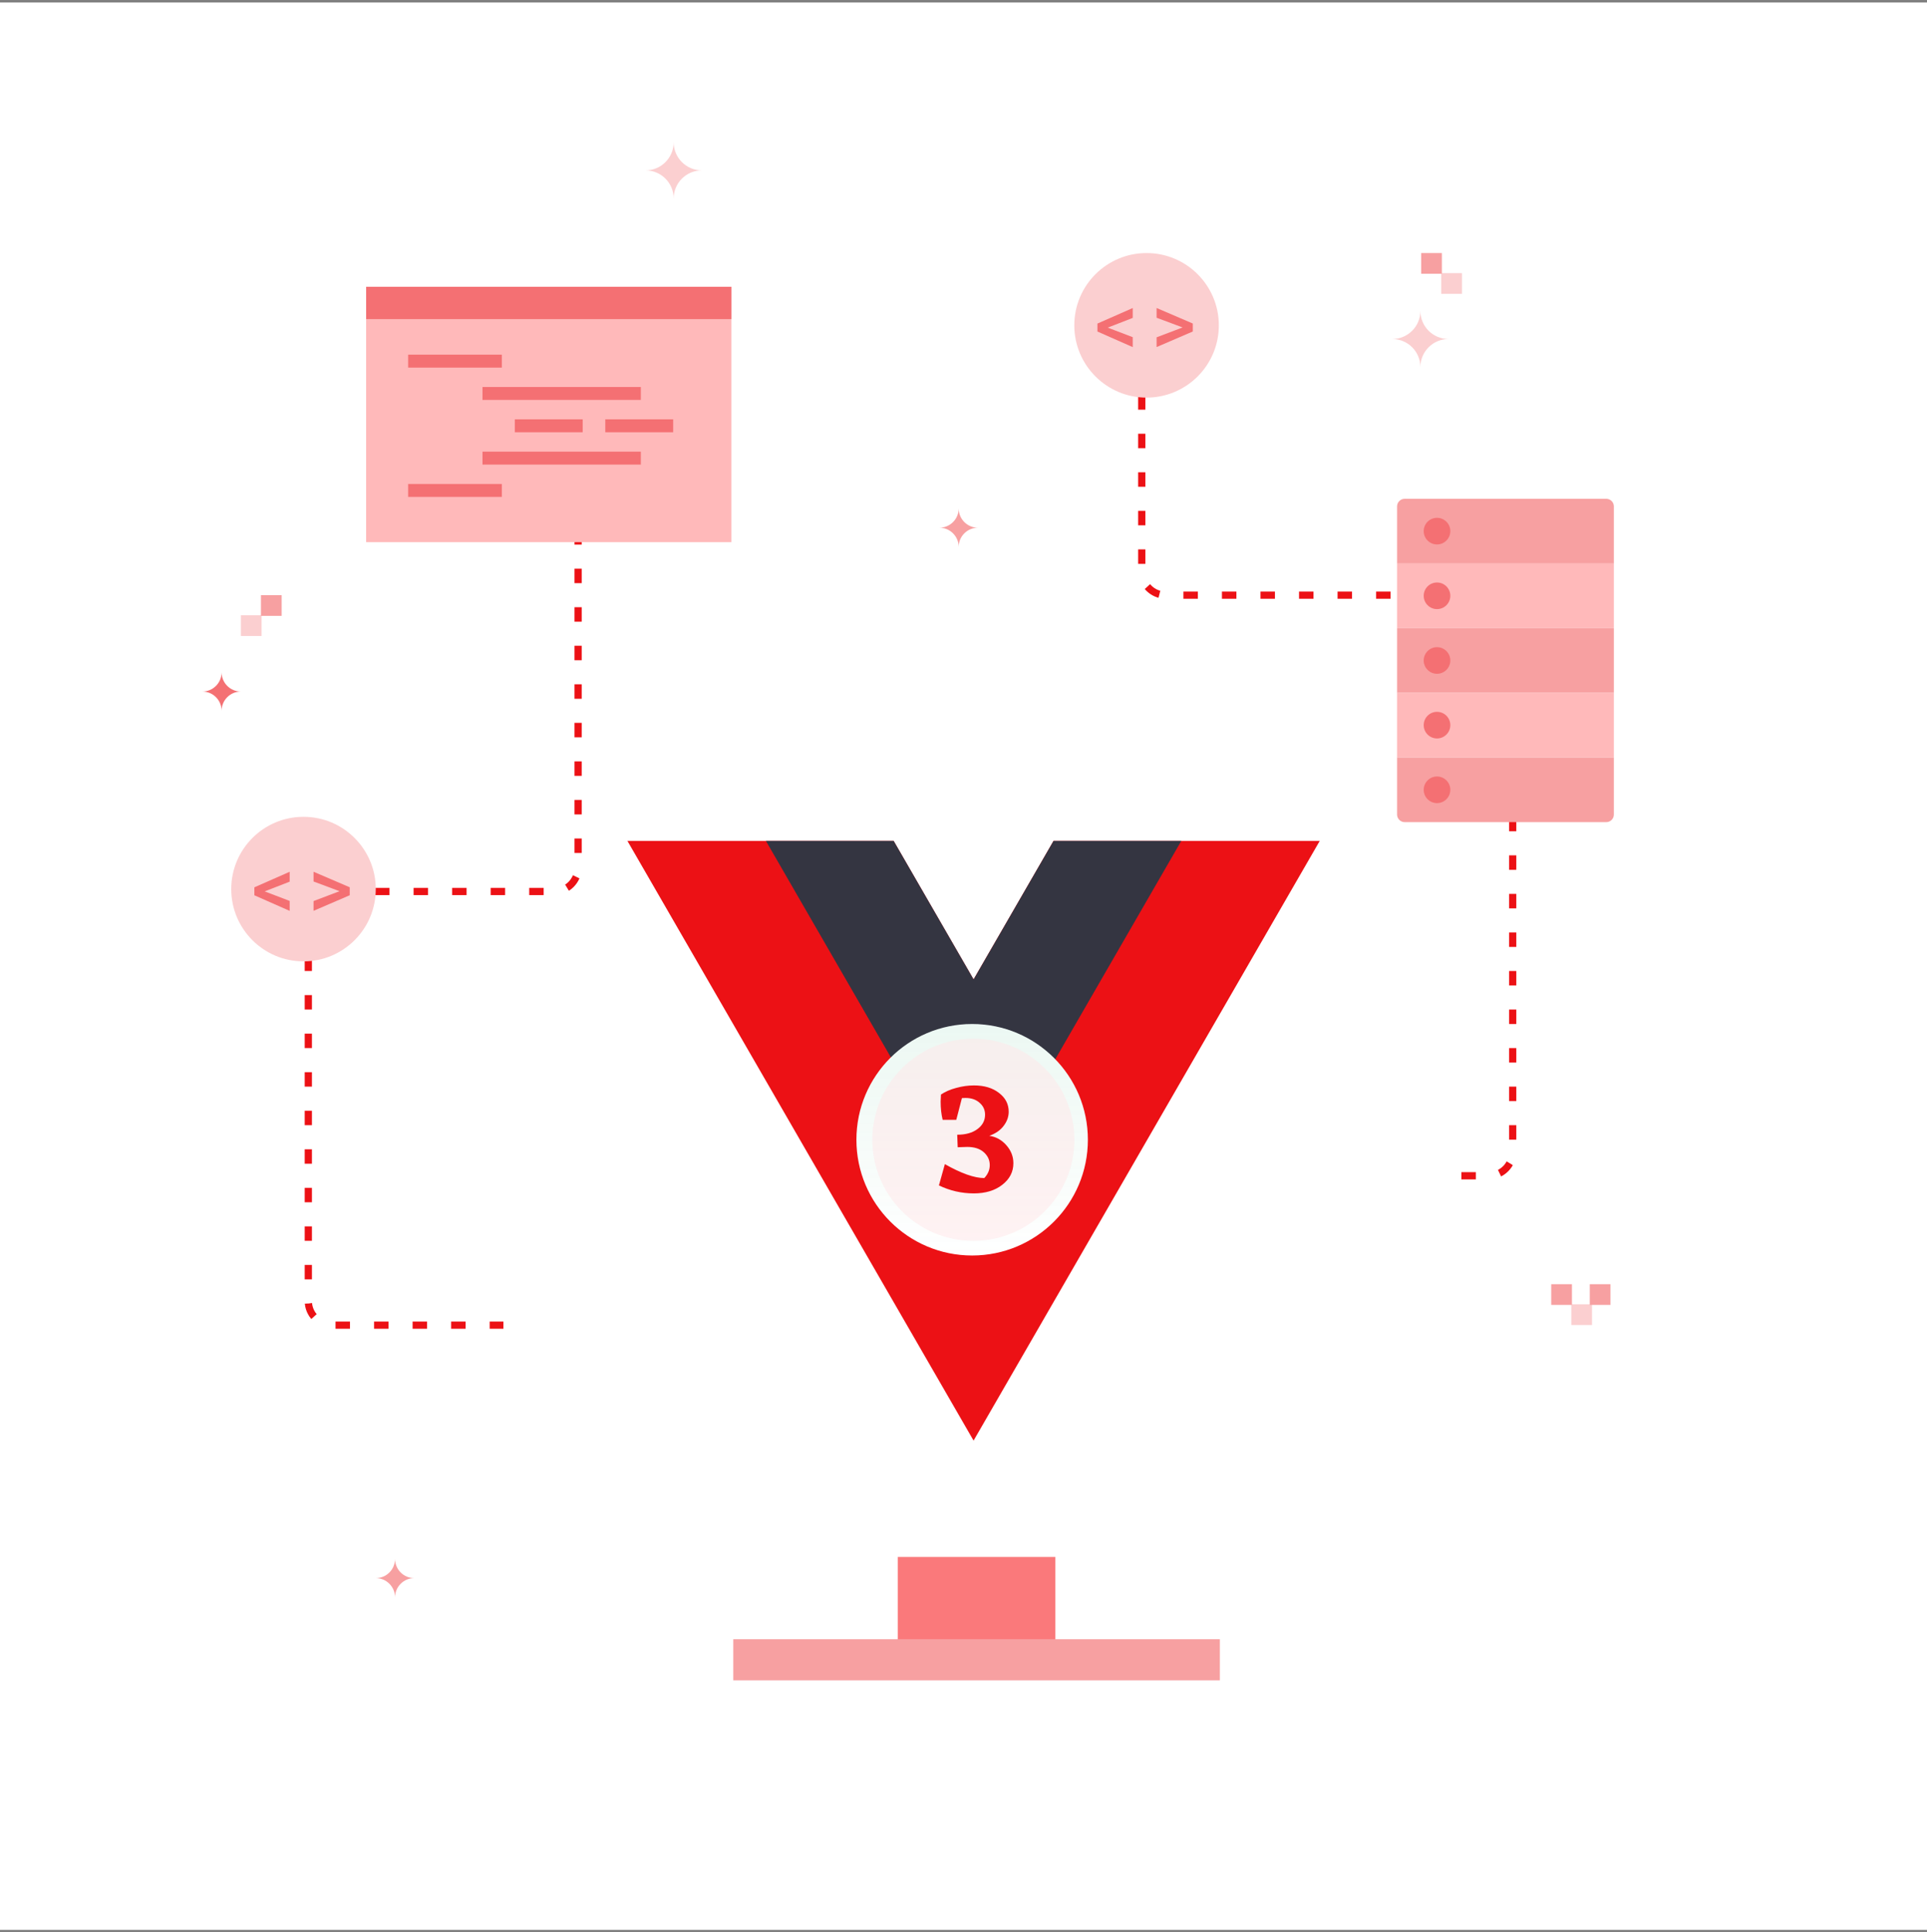 <svg width="400" height="401" viewBox="0 0 400 401" fill="none" xmlns="http://www.w3.org/2000/svg">
<rect x="0" y="0" width="400" height="401" fill="#808080" stroke="none"/>
<rect width="400" height="400" transform="translate(0 0.519)" fill="white"/>
<path d="M314 169.519V239.019C314 241.78 311.761 244.019 309 244.019H302.5" stroke="#EC1115" stroke-width="1.5" stroke-dasharray="3 5"/>
<path d="M237 82.019V118.519C237 121.28 239.239 123.519 242 123.519H291.5" stroke="#EC1115" stroke-width="1.5" stroke-dasharray="3 5"/>
<path d="M64 198.519V270.019C64 272.78 66.239 275.019 69 275.019H104.5" stroke="#EC1115" stroke-width="1.5" stroke-dasharray="3 5"/>
<path d="M120 110.019V180.019C120 182.78 117.761 185.019 115 185.019H77" stroke="#EC1115" stroke-width="1.5" stroke-dasharray="3 5"/>
<mask id="path-5-inside-1_20312_400245" fill="white">
<rect x="101" y="196.519" width="202" height="128.028" rx="4.268"/>
</mask>
<rect x="101" y="196.519" width="202" height="128.028" rx="4.268" fill="#FFE7E8" stroke="#F7A0A1" stroke-width="19.916" mask="url(#path-5-inside-1_20312_400245)"/>
<rect x="186.352" y="323.124" width="32.718" height="18.493" fill="#FA797B"/>
<rect x="152.211" y="340.195" width="101" height="8.535" fill="#F7A0A1"/>
<rect x="76" y="59.519" width="75.81" height="53" fill="#FFB9BA"/>
<rect x="76" y="59.519" width="75.81" height="6.709" fill="#F47073"/>
<rect x="84.721" y="73.607" width="19.456" height="2.684" fill="#F47073"/>
<rect x="84.721" y="100.443" width="19.456" height="2.684" fill="#F47073"/>
<rect x="100.152" y="80.316" width="32.873" height="2.684" fill="#F47073"/>
<rect x="100.152" y="93.734" width="32.873" height="2.684" fill="#F47073"/>
<rect x="106.861" y="87.025" width="14.089" height="2.684" fill="#F47073"/>
<rect x="125.646" y="87.025" width="14.089" height="2.684" fill="#F47073"/>
<path d="M290 105.098C290 104.226 290.707 103.519 291.579 103.519H333.421C334.293 103.519 335 104.226 335 105.098V116.94H290V105.098Z" fill="#F7A0A1"/>
<rect x="290" y="116.94" width="45" height="13.421" fill="#FFB9BA"/>
<rect x="290" y="130.361" width="45" height="13.421" fill="#F7A0A1"/>
<rect x="290" y="143.782" width="45" height="13.421" fill="#FFB9BA"/>
<path d="M290 157.203H335V169.045C335 169.917 334.293 170.624 333.421 170.624H291.579C290.707 170.624 290 169.917 290 169.045V157.203Z" fill="#F7A0A1"/>
<circle cx="298.29" cy="110.23" r="2.763" fill="#F47073"/>
<circle cx="298.29" cy="123.651" r="2.763" fill="#F47073"/>
<circle cx="298.29" cy="137.072" r="2.763" fill="#F47073"/>
<circle cx="298.29" cy="150.493" r="2.763" fill="#F47073"/>
<circle cx="298.29" cy="163.914" r="2.763" fill="#F47073"/>
<circle cx="63" cy="184.519" r="15" fill="#FBCFD0"/>
<circle cx="238" cy="67.519" r="15" fill="#FBCFD0"/>
<path d="M54.382 184.779L60.128 186.978V189.038L52.8 185.804V184.439L54.382 184.779ZM60.128 182.979L54.382 185.213L52.8 185.517V184.153L60.128 180.927V182.979Z" fill="#F47073"/>
<path d="M70.936 185.126L65.085 182.944V180.919L72.596 184.144V185.517L70.936 185.126ZM65.085 187.004L70.953 184.779L72.596 184.431V185.796L65.085 189.03V187.004Z" fill="#F47073"/>
<path d="M229.382 67.778L235.128 69.978V72.038L227.8 68.804V67.439L229.382 67.778ZM235.128 65.979L229.382 68.213L227.8 68.517V67.153L235.128 63.927V65.979Z" fill="#F47073"/>
<path d="M245.936 68.126L240.085 65.944V63.919L247.596 67.144V68.517L245.936 68.126ZM240.085 70.004L245.953 67.778L247.596 67.431V68.796L240.085 72.029V70.004Z" fill="#F47073"/>
<path d="M289 70.358C292.225 70.358 294.839 67.744 294.839 64.519C294.839 67.744 297.453 70.358 300.678 70.358C297.453 70.358 294.839 72.972 294.839 76.197C294.839 72.972 292.225 70.358 289 70.358Z" fill="#FBCFD0"/>
<path d="M134 35.358C137.225 35.358 139.839 32.744 139.839 29.519C139.839 32.744 142.453 35.358 145.678 35.358C142.453 35.358 139.839 37.972 139.839 41.197C139.839 37.972 137.225 35.358 134 35.358Z" fill="#FBCFD0"/>
<path d="M195 109.519C197.209 109.519 199 107.728 199 105.519C199 107.728 200.791 109.519 203 109.519C200.791 109.519 199 111.31 199 113.519C199 111.31 197.209 109.519 195 109.519Z" fill="#F7A0A1"/>
<path d="M78 327.519C80.209 327.519 82 325.728 82 323.519C82 325.728 83.791 327.519 86 327.519C83.791 327.519 82 329.31 82 331.519C82 329.31 80.209 327.519 78 327.519Z" fill="#F7A0A1"/>
<path d="M42 143.519C44.209 143.519 46 141.728 46 139.519C46 141.728 47.791 143.519 50 143.519C47.791 143.519 46 145.31 46 147.519C46 145.31 44.209 143.519 42 143.519Z" fill="#F47073"/>
<path d="M299.167 60.986H303.464V56.69H299.167V60.986Z" fill="#FBCFD0"/>
<path d="M326.167 274.986H330.464V270.69H326.167V274.986Z" fill="#FBCFD0"/>
<path d="M54.297 131.986H50V127.69H54.297V131.986Z" fill="#FBCFD0"/>
<path d="M295 56.815H299.297V52.519H295V56.815Z" fill="#F7A0A1"/>
<path d="M322 270.815H326.297V266.519H322V270.815Z" fill="#F7A0A1"/>
<path d="M330 270.815H334.297V266.519H330V270.815Z" fill="#F7A0A1"/>
<path d="M58.464 127.815H54.167V123.519H58.464V127.815Z" fill="#F7A0A1"/>
<path d="M218.686 174.519L202.092 203.261L185.498 174.519H130.238L202.092 298.976L273.947 174.519H218.686Z" fill="#EC1115"/>
<path d="M218.69 174.519L202.096 203.261L185.502 174.519H158.983L202.096 249.192L245.209 174.519H218.69Z" fill="#343541"/>
<circle cx="201.794" cy="236.541" r="24.022" fill="white"/>
<circle cx="201.794" cy="236.541" r="24.022" fill="url(#paint0_linear_20312_400245)" fill-opacity="0.1"/>
<circle opacity="0.5" cx="202.048" cy="236.541" r="20.971" fill="#FFE7E8"/>
<path d="M205.354 235.722C206.74 235.917 207.92 236.567 208.894 237.671C209.868 238.775 210.355 240.02 210.355 241.405C210.355 243.202 209.587 244.696 208.049 245.887C206.534 247.077 204.564 247.673 202.139 247.673C199.606 247.673 197.193 247.121 194.898 246.017L196.132 241.6C199.531 243.527 202.258 244.49 204.315 244.49C205.073 243.689 205.452 242.791 205.452 241.795C205.452 240.756 205.04 239.868 204.218 239.132C203.395 238.396 202.248 238.028 200.775 238.028L198.795 238.093L198.697 235.495C200.451 235.495 201.847 235.105 202.886 234.326C203.947 233.547 204.477 232.551 204.477 231.339C204.477 230.343 204.099 229.52 203.341 228.871C202.605 228.199 201.62 227.864 200.386 227.864L199.671 227.896L198.502 232.41H195.677C195.396 231.284 195.255 230.018 195.255 228.611L195.32 227.214L195.287 227.182C196.175 226.576 197.236 226.11 198.47 225.786C199.725 225.439 200.959 225.266 202.172 225.266C204.315 225.266 206.047 225.786 207.368 226.825C208.71 227.842 209.381 229.141 209.381 230.722C209.381 231.761 209.035 232.735 208.342 233.644C207.671 234.553 206.675 235.246 205.354 235.722Z" fill="#EC1115"/>
<defs>
<linearGradient id="paint0_linear_20312_400245" x1="201.794" y1="212.519" x2="201.794" y2="260.563" gradientUnits="userSpaceOnUse">
<stop stop-color="#41B883"/>
<stop offset="1" stop-color="#41B883" stop-opacity="0"/>
</linearGradient>
</defs>
</svg>
